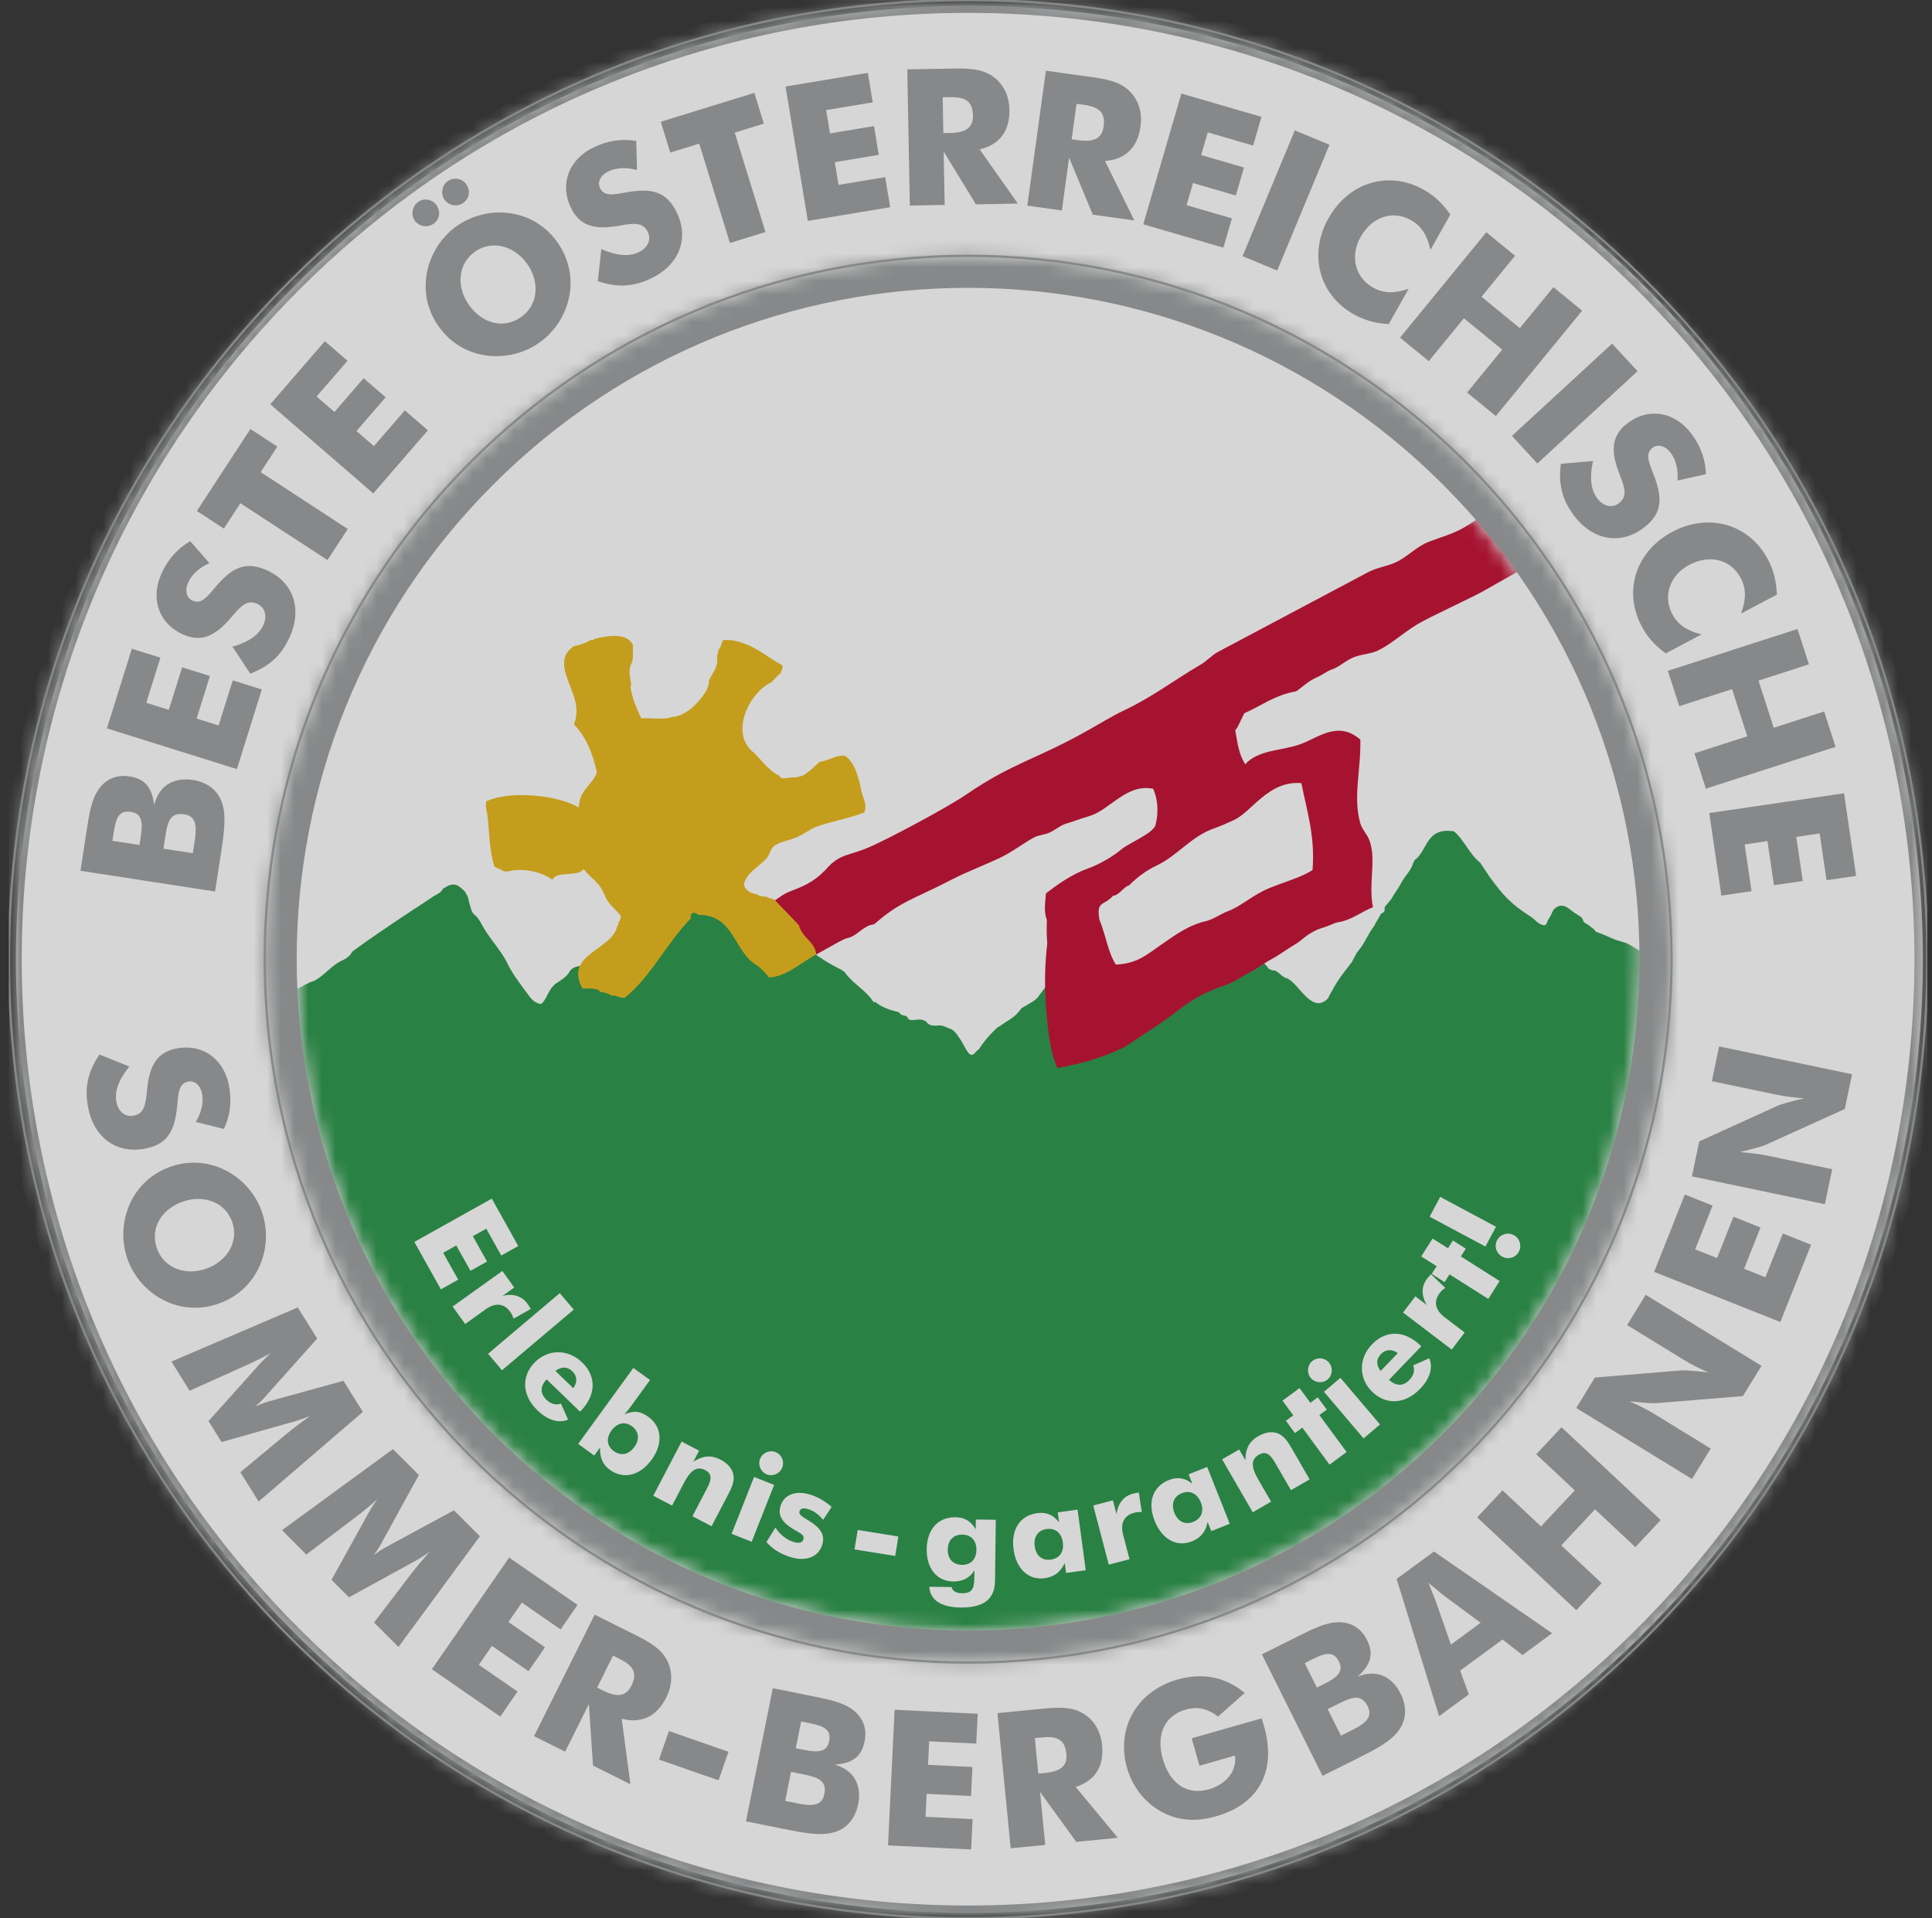 <svg width="141" height="140" viewBox="0 0 141 140" fill="none" xmlns="http://www.w3.org/2000/svg">
<rect x="0" y="0" width="141" height="140" fill="#333333" stroke="none"/>
<g opacity="0.8" clip-path="url(#clip0_4722_2923)">
<path d="M70.748 139.599C109.177 139.599 140.329 108.446 140.329 70.017C140.329 31.589 109.177 0.437 70.748 0.437C32.319 0.437 1.167 31.589 1.167 70.017C1.167 108.446 32.319 139.599 70.748 139.599Z" fill="white"/>
<mask id="mask0_4722_2923" style="mask-type:luminance" maskUnits="userSpaceOnUse" x="0" y="0" width="141" height="141">
<path d="M140.656 70.007C140.656 108.647 109.295 140.008 70.655 140.008C32.014 140.008 0.654 108.647 0.654 70.007C0.654 31.367 32.014 0.008 70.655 0.008C109.295 0.008 140.656 31.367 140.656 70.007Z" fill="white"/>
</mask>
<g mask="url(#mask0_4722_2923)">
<mask id="mask1_4722_2923" style="mask-type:luminance" maskUnits="userSpaceOnUse" x="0" y="0" width="141" height="141">
<path d="M140.65 0.001H0.65V140.001H140.65V0.001Z" fill="white"/>
</mask>
<g mask="url(#mask1_4722_2923)">
<mask id="mask2_4722_2923" style="mask-type:luminance" maskUnits="userSpaceOnUse" x="-29" y="-30" width="199" height="199">
<path d="M70.653 -29.007L-28.347 69.993L70.653 168.993L169.653 69.993L70.653 -29.007Z" fill="white"/>
</mask>
<g mask="url(#mask2_4722_2923)">
<path d="M120.15 119.504C147.487 92.168 147.487 47.846 120.15 20.509C92.814 -6.827 48.492 -6.828 21.155 20.509C-6.182 47.846 -6.182 92.168 21.155 119.504C48.492 146.841 92.814 146.841 120.15 119.504Z" stroke="#9C9E9F" stroke-width="1.867" stroke-miterlimit="10"/>
</g>
<path d="M140.668 -0.008H0.66V140H140.668V-0.008Z" stroke="#9C9E9F" stroke-width="0.165" stroke-miterlimit="10"/>
</g>
<path d="M140.65 0.001H0.65V140.001H140.65V0.001Z" stroke="#9C9E9F" stroke-width="0.165" stroke-miterlimit="10"/>
</g>
<path d="M140.656 70.005C140.656 108.645 109.295 140.006 70.655 140.006C32.014 140.006 0.654 108.645 0.654 70.005C0.654 31.365 32.014 0.006 70.655 0.006C109.295 0.006 140.656 31.365 140.656 70.005Z" stroke="#9C9E9F" stroke-width="0.165" stroke-miterlimit="10"/>
<mask id="mask3_4722_2923" style="mask-type:luminance" maskUnits="userSpaceOnUse" x="8" y="22" width="133" height="119">
<path d="M140.848 22.3H8.893V140.558H140.848V22.3Z" fill="white"/>
</mask>
<g mask="url(#mask3_4722_2923)">
<mask id="mask4_4722_2923" style="mask-type:luminance" maskUnits="userSpaceOnUse" x="21" y="21" width="99" height="99">
<path d="M119.654 70.006C119.654 97.055 97.703 119.007 70.654 119.007C43.605 119.007 21.653 97.055 21.653 70.006C21.653 42.958 43.605 21.007 70.654 21.007C97.703 21.007 119.654 42.959 119.654 70.006Z" fill="white"/>
</mask>
<g mask="url(#mask4_4722_2923)">
<mask id="mask5_4722_2923" style="mask-type:luminance" maskUnits="userSpaceOnUse" x="0" y="-1" width="141" height="141">
<path d="M140.65 -0H0.65V140H140.65V-0Z" fill="white"/>
</mask>
<g mask="url(#mask5_4722_2923)">
<mask id="mask6_4722_2923" style="mask-type:luminance" maskUnits="userSpaceOnUse" x="0" y="-1" width="141" height="142">
<path d="M140.668 -0.007H0.66V140.001H140.668V-0.007Z" fill="white"/>
</mask>
<g mask="url(#mask6_4722_2923)">
<path fill-rule="evenodd" clip-rule="evenodd" d="M14.713 68.424C17.138 70.673 19.21 73.407 21.018 72.482C21.759 72.225 22.544 71.65 22.893 71.606C23.738 71.181 24.207 70.393 25.116 70.031C25.376 69.9 25.573 69.71 25.708 69.458C27.086 68.415 30.063 66.445 31.454 65.546C31.744 65.302 32.195 65.212 32.343 64.83C32.493 64.832 32.519 64.715 32.639 64.687C33.278 64.325 33.63 64.794 33.973 65.115C34.019 65.309 34.155 65.358 34.197 65.698C34.364 66.236 34.368 66.595 34.714 66.834C35.033 67.145 35.16 67.515 35.454 67.979C35.94 68.704 36.597 69.481 36.936 70.128C37.336 70.982 37.876 71.702 38.416 72.419C38.719 72.836 38.925 73.17 39.453 73.279C39.758 73.2 39.993 72.368 40.344 71.99C40.393 71.99 40.495 71.799 40.545 71.799C40.953 71.525 41.246 71.38 41.529 70.987C41.631 70.704 41.972 70.549 42.318 70.501C42.963 71.216 44.44 71.132 45.085 71.846C45.135 71.846 45.184 71.846 45.233 71.846C45.467 72.202 46.269 71.906 46.565 71.846C46.666 70.846 47.917 70.956 47.899 69.841C47.899 69.793 47.899 69.746 47.899 69.698C48.454 69.28 48.984 68.837 49.232 68.123C49.69 67.8 49.971 67.401 50.304 66.959C50.302 66.815 50.37 66.684 50.396 66.568C50.658 66.438 51.022 66.302 51.157 66.05C52.89 65.167 54.054 67.176 54.861 68.123C55.045 68.422 55.292 68.661 55.602 68.839C56.111 70.2 58.154 70.961 59.158 69.555C59.602 69.555 59.51 69.731 59.884 69.896C60.434 70.292 60.972 70.552 61.514 70.842C61.514 70.89 61.675 70.941 61.675 70.989C62.255 71.815 63.213 72.273 63.751 73.137C63.8 73.137 63.85 73.137 63.899 73.137C64.319 73.496 64.89 73.705 65.529 73.853C65.578 73.853 65.592 73.919 65.641 73.919C65.641 73.967 65.766 74.003 65.766 74.051C65.886 74.127 65.922 74.084 66.067 74.14C66.117 74.14 66.183 74.227 66.232 74.227C66.267 74.479 66.525 74.466 66.862 74.425C67.207 74.379 67.43 74.448 67.603 74.568C67.73 74.78 67.977 74.876 68.344 74.854C68.812 74.785 69.064 74.996 69.306 75.068C69.711 75.198 69.931 75.653 70.193 76.022C70.193 76.069 70.351 76.268 70.351 76.318C70.83 77.245 71.001 77.047 71.27 76.706C71.484 76.626 71.638 76.227 71.75 76.145C72.04 75.709 72.537 75.228 72.786 74.999C73.099 74.823 73.364 74.602 73.675 74.426C74.034 74.201 74.33 73.914 74.564 73.567C74.613 73.567 74.72 73.46 74.77 73.46C75.214 73.173 75.637 73.03 75.897 72.564C75.947 72.564 75.981 72.395 76.031 72.395C76.319 72.052 76.375 71.884 76.549 71.672C76.599 71.672 76.735 71.991 76.785 71.991C77.555 71.972 77.496 71.152 78.266 71.132C78.551 71.907 78.359 73.142 78.415 74.14C80.318 75.246 81.839 74.13 83.154 73.424C85.423 72.205 88.35 70.648 90.857 69.556C91.425 69.868 92.115 70.059 92.486 70.559C92.583 70.752 92.802 70.826 93.08 70.846C93.404 71.008 93.57 71.325 93.967 71.418C94.85 71.846 95.76 74.079 96.931 72.851C97.09 72.466 97.206 72.377 97.309 72.133C97.846 71.211 98.08 70.994 98.681 70.19C98.681 70.142 99.003 69.604 99.003 69.556C99.69 68.74 99.67 68.425 100.304 67.558C100.304 67.51 100.781 66.74 100.781 66.692C100.997 66.567 101.078 66.58 101.053 66.223C101.053 66.175 101.563 65.623 101.563 65.576C101.713 65.32 101.787 65.184 102.095 64.738C102.652 63.686 102.87 63.75 103.15 62.968C103.15 62.92 103.226 62.836 103.226 62.79C104.225 62.064 104.048 60.35 106.114 60.678C106.879 61.322 107.24 62.36 108.04 62.97C108.04 63.017 108.646 63.86 108.646 63.908C109.734 65.386 110.206 65.936 111.779 66.947C112.068 67.148 112.236 67.449 112.687 67.531C112.896 67.531 112.941 67.194 112.976 67.138C113.247 66.794 113.3 66.368 113.563 66.237C114.136 65.824 114.615 66.456 114.997 66.68C115.206 66.796 115.33 66.904 115.45 66.98C115.583 67.232 115.521 67.294 115.781 67.423C115.83 67.423 116.275 67.805 116.324 67.805C116.457 68.057 116.522 67.996 116.783 68.126C116.882 68.126 117.908 68.623 118.005 68.623C118.054 68.623 118.622 68.822 118.672 68.822C119.304 69.117 119.437 69.316 120.03 69.583C120.753 69.741 122.075 70.38 122.763 70.775C122.862 70.967 123.602 71.43 123.879 71.45C123.928 71.45 125.201 71.843 125.252 71.843C126.09 72.37 126.348 71.8 127.274 72.243C127.32 72.438 127.646 72.362 127.868 72.386C128.148 72.353 128.523 71.712 128.821 71.481C129.419 70.663 130.662 69.323 130.858 69.468C130.907 69.468 131.198 68.977 131.248 68.977C131.575 69.425 137.588 62.886 139.878 60.915C139.929 60.915 140.796 59.4 140.846 59.4C140.846 60.138 140.846 61.725 140.846 62.349C140.846 79.154 140.846 123.753 140.846 140.558C101.848 140.558 46.521 140.51 8.891 140.558C8.891 125.424 8.891 78.465 8.891 63.332C8.891 61.867 8.891 61.588 10.519 63.292C10.569 63.292 12.279 65.867 12.329 65.867" fill="#289548"/>
</g>
<mask id="mask7_4722_2923" style="mask-type:luminance" maskUnits="userSpaceOnUse" x="0" y="-1" width="141" height="142">
<path d="M140.668 -0.007H0.66V140.001H140.668V-0.007Z" fill="white"/>
</mask>
<g mask="url(#mask7_4722_2923)">
<path fill-rule="evenodd" clip-rule="evenodd" d="M99.947 41.708C100.562 41.41 101.285 41.313 101.873 41.038C102.722 40.639 103.419 39.859 104.301 39.53C105.177 39.204 105.751 39.054 106.548 38.664C107.24 38.325 109.94 36.463 110.615 36.221C111.059 36.063 118.902 31.634 119.458 31.465C120.718 31.083 131.384 25.493 132.571 24.698C133.78 23.888 135.187 23.11 136.427 22.639C136.684 22.541 137.909 22.275 138.017 22.303C138.997 22.566 139.604 24.603 139.021 26.101C138.544 27.331 136.216 28.391 134.677 29.1C133.926 29.446 125.374 34.39 124.402 34.823C122.679 35.592 116.693 38.251 115.209 39.205C114.865 39.428 109.019 42.696 108.496 43.007C107.454 43.626 104.413 44.968 103.379 45.601C102.353 46.228 101.402 47.123 100.449 47.528C99.983 47.725 99.377 47.756 98.858 47.946C98.262 48.165 97.75 48.683 97.184 48.868C96.85 48.976 96.494 49.268 96.14 49.419C95.444 49.717 95.05 50.153 94.589 50.46C93.055 50.713 92.066 51.51 90.821 52.051C90.587 52.46 90.431 52.947 90.151 53.309C90.34 54.376 90.406 54.987 90.872 55.779C91.883 54.687 93.521 54.819 94.92 54.309C96.222 53.833 97.655 52.569 99.28 53.981C99.329 56.177 98.728 58.214 99.28 60.097C99.408 60.535 99.785 60.894 99.95 61.353C100.462 62.782 99.853 64.432 100.2 66.213C99.357 66.539 98.672 67.14 97.688 67.303C97.359 67.357 96.98 67.581 96.606 67.691C96.228 67.803 96.041 67.871 95.594 68.141C95.268 68.338 94.884 68.706 94.629 68.855C93.952 69.252 93.401 69.678 92.831 69.985C92.187 70.33 91.624 70.777 91.14 71.009C90.707 71.216 90.083 71.667 89.629 71.824C88.152 72.329 87.252 72.764 86.053 73.686C84.614 74.79 83.819 75.256 82.069 76.42C80.499 77.176 78.938 77.645 77.173 77.945C76.663 76.894 76.449 75.1 76.335 73.421C76.222 71.722 76.251 70.49 76.429 68.857C76.365 67.843 76.396 68.024 76.399 67.14C76.185 66.529 76.259 66.067 76.335 65.21C77.17 64.55 78.258 63.791 79.394 63.388C80.173 63.111 81.189 62.543 81.837 61.992C82.392 61.519 84.183 60.83 84.338 60.188C84.557 59.279 84.516 58.383 84.163 57.57C82.173 57.167 81.022 59.139 79.435 59.583C78.898 59.733 78.327 59.965 77.843 60.1C77.381 60.229 77.066 60.558 76.587 60.77C76.231 60.928 75.81 60.942 75.499 61.105C74.615 61.57 73.93 62.175 72.819 62.683C72.06 63.031 71.082 63.437 70.306 63.786C69.613 64.099 68.927 64.481 68.128 64.861C66.176 65.793 65.379 66.081 63.782 67.466C63.025 67.523 62.541 68.338 61.848 68.465C61.586 68.513 60.771 68.995 60.494 69.148C59.762 69.553 59.431 69.743 59.245 69.843C58.833 70.064 59.067 69.866 58.738 70.084C57.994 70.576 58.12 70.495 57.994 70.576C57.658 70.788 57.758 70.688 57.523 70.816C56.984 71.112 57.189 70.964 56.971 71.112C56.626 71.35 56.456 71.237 56.273 71.137C55.422 70.181 54.255 69.69 53.531 67.904C54.339 66.883 54.444 67.16 55.019 66.84C55.394 66.631 55.526 66.297 55.89 66.118C56.713 65.711 56.922 65.331 57.76 65.018C58.949 64.573 59.623 64.206 60.552 63.156C61.434 62.329 61.968 62.436 63.272 61.901C64.627 61.345 69.078 58.969 70.491 58.006C73.997 55.614 75.497 55.501 79.433 53.286C80.263 52.819 81.177 52.249 82.03 51.849C84.107 50.87 85.699 49.63 87.64 48.497C88.088 48.237 88.449 47.816 88.897 47.575M90.065 59.845C89.631 60.044 89.097 60.288 88.638 60.446C86.949 61.026 85.953 62.431 84.451 63.151C83.66 63.529 83.055 63.971 82.382 64.634C82.106 64.638 81.588 65.419 81.253 65.362C80.535 66.152 80.003 65.711 80.235 67.107C80.711 68.279 80.874 69.55 81.44 70.4C83.021 70.329 83.722 69.65 84.707 68.975C85.749 68.261 86.702 67.525 88.055 67.216C88.523 67.109 89.104 66.695 89.568 66.524C90.454 66.198 91.145 65.559 92.159 65.038C93.211 64.496 94.848 64.127 95.791 63.5C95.985 61.019 95.398 59.28 94.976 57.158C92.586 56.948 91.358 59.251 90.065 59.845Z" fill="#C30B30"/>
</g>
<mask id="mask8_4722_2923" style="mask-type:luminance" maskUnits="userSpaceOnUse" x="0" y="-1" width="141" height="142">
<path d="M140.668 -0.007H0.66V140.001H140.668V-0.007Z" fill="white"/>
</mask>
<g mask="url(#mask8_4722_2923)">
<path fill-rule="evenodd" clip-rule="evenodd" d="M43.376 46.625C44.435 46.381 45.737 46.166 46.19 47.065C46.175 47.519 46.244 48.057 46.103 48.383C45.9 48.745 45.918 49.145 46.015 49.615C46.024 49.944 46.114 49.865 46.015 50.143C46.149 51.035 46.476 51.735 46.807 52.43C47.51 52.372 48.447 52.547 49.005 52.341C49.277 52.32 49.502 52.252 49.708 52.165C50.535 51.788 51.081 51.133 51.555 50.405C51.634 50.189 51.761 50.023 51.731 49.702C51.932 49.169 52.352 48.856 52.347 48.118C52.28 47.787 52.454 47.697 52.434 47.415C52.642 47.272 52.622 46.898 52.787 46.712C52.963 46.712 53.139 46.712 53.313 46.712C54.953 46.948 55.873 47.904 57.095 48.559C57.158 48.828 57.005 48.88 57.006 49.086C56.763 49.31 56.527 49.546 56.303 49.791C54.705 50.519 53.154 53.551 55.072 54.98C55.6 55.536 56.071 56.151 56.743 56.564C56.772 56.564 56.802 56.564 56.832 56.564C57.006 56.975 57.439 56.735 57.887 56.74C58.215 56.745 58.443 56.651 58.679 56.564C59.094 56.276 59.461 55.938 59.821 55.596C60.518 55.532 60.868 55.118 61.668 55.156C62.442 55.701 62.669 56.794 62.9 57.884C63.025 58.289 63.3 58.804 63.076 59.292C62.027 59.728 60.709 59.927 59.559 60.347C59.113 60.51 58.608 60.93 58.065 61.139C57.49 61.361 56.81 61.48 56.483 61.755C56.219 61.975 56.168 62.393 55.956 62.634C55.385 63.277 54.481 63.659 54.285 64.568C54.421 64.99 54.762 65.205 55.253 65.273C55.416 65.403 55.671 65.441 55.956 65.449C56.101 65.597 56.433 65.558 56.572 65.712C57.148 66.338 57.76 66.927 58.33 67.559C58.326 67.681 58.371 67.752 58.419 67.825C58.703 68.506 59.421 68.756 59.561 69.583C59.561 69.612 59.561 69.642 59.561 69.67C58.478 70.231 57.418 71.275 56.132 71.341C55.875 71.012 55.582 70.717 55.253 70.462C53.539 69.509 53.63 66.749 50.944 66.767C50.73 66.517 50.342 66.57 50.418 67.031C48.659 68.82 47.541 71.25 45.581 72.838C45.2 72.838 45.023 72.633 44.614 72.661C44.41 72.515 44.14 72.433 43.822 72.398C43.605 72.041 42.784 72.181 42.504 72.135C41.133 69.614 44.717 69.364 45.054 67.559C45.158 67.546 45.128 67.4 45.141 67.296C45.271 67.22 45.268 67.013 45.317 66.855C44.95 66.371 44.433 66.038 44.175 65.447C44.19 65.345 44.155 65.291 44.086 65.271C43.814 64.428 43.062 64.068 42.591 63.424C42.184 64.043 40.63 63.514 40.306 64.216C39.613 63.677 38.291 63.3 37.053 63.6C36.964 63.6 36.877 63.6 36.789 63.6C36.592 63.445 36.294 63.391 36.087 63.248C35.708 62.16 35.723 60.679 35.56 59.377C35.507 59.167 35.433 58.976 35.472 58.674C35.472 58.615 35.472 58.557 35.472 58.498C37.204 57.634 40.848 58.065 42.242 58.938C42.265 57.67 43.207 57.321 43.561 56.386C43.261 54.957 42.742 53.745 41.89 52.868C42.494 51.352 41.442 50.151 41.187 48.734C41.077 47.861 41.445 47.468 41.89 47.15C42.375 47.079 42.766 46.911 43.121 46.711C43.236 46.721 43.361 46.727 43.376 46.625Z" fill="#EAB818"/>
</g>
</g>
</g>
</g>
<mask id="mask9_4722_2923" style="mask-type:luminance" maskUnits="userSpaceOnUse" x="19" y="18" width="103" height="104">
<path d="M121.988 70.006C121.988 98.342 98.991 121.34 70.654 121.34C42.318 121.34 19.321 98.342 19.321 70.006C19.321 41.67 42.318 18.673 70.654 18.673C98.991 18.673 121.988 41.67 121.988 70.006Z" fill="white"/>
</mask>
<g mask="url(#mask9_4722_2923)">
<mask id="mask10_4722_2923" style="mask-type:luminance" maskUnits="userSpaceOnUse" x="0" y="0" width="141" height="141">
<path d="M140.65 0.001H0.65V140.001H140.65V0.001Z" fill="white"/>
</mask>
<g mask="url(#mask10_4722_2923)">
<mask id="mask11_4722_2923" style="mask-type:luminance" maskUnits="userSpaceOnUse" x="-29" y="-30" width="199" height="199">
<path d="M70.653 -29.006L-28.347 69.994L70.653 168.993L169.653 69.994L70.653 -29.006Z" fill="white"/>
</mask>
<g mask="url(#mask11_4722_2923)">
<path d="M106.951 106.305C126.997 86.258 126.997 53.756 106.951 33.709C86.904 13.662 54.402 13.662 34.355 33.709C14.308 53.756 14.308 86.258 34.355 106.305C54.402 126.351 86.904 126.351 106.951 106.305Z" stroke="#9C9E9F" stroke-width="4.667" stroke-miterlimit="10"/>
</g>
<path d="M140.668 -0.007H0.66V140.001H140.668V-0.007Z" stroke="#9C9E9F" stroke-width="0.165" stroke-miterlimit="10"/>
</g>
<path d="M140.65 0.001H0.65V140.001H140.65V0.001Z" stroke="#9C9E9F" stroke-width="0.165" stroke-miterlimit="10"/>
</g>
<path d="M121.988 70.005C121.988 98.341 98.991 121.339 70.654 121.339C42.318 121.339 19.321 98.341 19.321 70.005C19.321 41.669 42.318 18.672 70.654 18.672C98.991 18.672 121.988 41.669 121.988 70.005Z" stroke="#9C9E9F" stroke-width="0.165" stroke-miterlimit="10"/>
<path fill-rule="evenodd" clip-rule="evenodd" d="M133.182 87.886L123.479 85.856L124.013 83.305L129.773 80.685C129.915 80.616 130.55 80.424 131.668 80.16C130.888 80.096 130.239 80.017 129.724 79.91L124.933 78.909L125.463 76.372L135.166 78.402L134.636 80.939L128.863 83.555C128.721 83.624 128.099 83.82 126.982 84.082C127.763 84.146 128.411 84.225 128.927 84.332L133.718 85.333L133.182 87.886ZM129.933 96.487L120.72 92.827L122.962 87.183L124.986 87.987L123.716 91.182L125.315 91.818L126.512 88.803L128.484 89.587L127.285 92.601L128.844 93.22L130.114 90.025L132.175 90.845L129.933 96.487ZM123.484 107.945L115.035 102.761L116.398 100.54L122.705 100.018C122.863 100 123.525 100.033 124.666 100.163C123.953 99.84 123.369 99.545 122.921 99.27L118.749 96.71L120.106 94.501L128.555 99.685L127.198 101.895L120.88 102.41C120.723 102.428 120.071 102.402 118.932 102.272C119.645 102.594 120.229 102.889 120.679 103.164L124.851 105.724L123.484 107.945ZM115.042 117.52L107.805 110.745L109.652 108.771L112.465 111.405L114.928 108.775L112.115 106.141L113.962 104.167L121.199 110.941L119.352 112.915L116.407 110.158L113.944 112.788L116.889 115.546L115.042 117.52ZM105.892 120.03L108.06 118.44L105.309 116.4L104.254 115.524L104.761 116.802L105.892 120.03ZM105.029 125.254L101.927 115.236L104.655 113.236L113.279 119.204L111.11 120.794L109.658 119.658L106.562 121.93L107.197 123.664L105.029 125.254ZM96.109 123.168L96.593 122.926C97.611 122.419 98.082 121.998 97.716 121.265C97.319 120.472 96.719 120.633 95.739 121.122L95.219 121.382L96.109 123.168ZM96.521 129.61L92.094 120.742L94.526 119.528L94.786 119.398C95.877 118.853 96.74 118.438 97.558 118.402C98.556 118.353 99.325 118.807 99.764 119.686C100.271 120.704 100.06 121.491 99.086 122.365C100.401 121.833 101.56 122.292 102.215 123.606C102.686 124.55 102.648 125.498 102.102 126.267C101.519 127.085 100.477 127.636 99.025 128.361L96.521 129.61ZM97.863 126.678L98.706 126.257C99.734 125.743 100.182 125.272 99.817 124.54C99.395 123.697 98.819 123.782 97.777 124.303L96.896 124.742L97.863 126.678ZM87.54 128.871L86.969 126.871L92.076 125.414C92.147 125.61 92.199 125.797 92.252 125.983C93.192 129.276 91.859 131.675 88.765 132.559C87.246 132.992 85.934 132.891 84.695 132.192C83.527 131.53 82.634 130.372 82.249 129.026C81.423 126.133 82.987 123.423 85.919 122.585C87.772 122.057 89.439 122.388 90.84 123.56L88.895 125.282C88.153 124.701 87.384 124.531 86.544 124.772C85.025 125.205 84.342 126.553 84.867 128.394C85.389 130.219 86.673 131.036 88.207 130.598C89.554 130.214 90.286 129.197 90.127 128.132L87.54 128.871ZM73.761 134.898L72.796 125.032L75.776 124.74C77.142 124.607 78.191 124.518 79.097 125.085C79.869 125.567 80.336 126.37 80.436 127.391C80.586 128.922 79.91 129.977 78.504 130.422L81.582 134.133L78.547 134.429L75.906 130.787L76.283 134.651L73.761 134.898ZM75.778 129.449L76.275 129.401C77.406 129.291 77.909 128.879 77.824 128.01C77.723 126.975 77.18 126.693 76.062 126.803L75.524 126.856L75.778 129.449ZM64.81 134.686L65.289 124.785L71.354 125.08L71.249 127.254L67.814 127.088L67.73 128.805L70.97 128.962L70.868 131.08L67.628 130.924L67.548 132.6L70.982 132.766L70.875 134.982L64.81 134.686ZM58.077 127.595L58.607 127.702C59.721 127.926 60.352 127.885 60.513 127.083C60.688 126.214 60.115 125.97 59.041 125.755L58.47 125.639L58.077 127.595ZM54.443 132.931L56.401 123.213L59.351 123.807C60.546 124.047 61.481 124.25 62.149 124.724C62.968 125.299 63.295 126.128 63.101 127.093C62.877 128.208 62.227 128.698 60.921 128.789C62.286 129.177 62.918 130.252 62.627 131.693C62.419 132.725 61.805 133.451 60.903 133.721C59.94 134.008 58.779 133.802 57.189 133.482L54.443 132.931ZM57.303 131.441L58.226 131.627C59.354 131.854 59.996 131.757 60.157 130.955C60.343 130.032 59.836 129.745 58.694 129.515L57.729 129.32L57.303 131.441ZM48.093 128.422L48.818 126.339L53.166 127.852L52.441 129.935L48.093 128.422ZM38.974 126.713L43.401 117.844L45.932 119.107L46.08 119.181C47.308 119.793 48.245 120.277 48.711 121.237C49.107 122.055 49.078 122.986 48.62 123.903C47.934 125.279 46.799 125.814 45.372 125.442L46.007 130.223L43.278 128.86L42.977 124.37L41.243 127.844L38.974 126.713ZM43.579 123.17L44.025 123.392C45.043 123.899 45.688 123.819 46.077 123.037C46.541 122.106 46.231 121.58 45.225 121.077L44.741 120.835L43.579 123.17ZM31.517 121.828L37.157 113.677L42.15 117.133L40.912 118.922L38.085 116.967L37.108 118.381L39.775 120.226L38.568 121.97L35.901 120.124L34.946 121.504L37.773 123.46L36.51 125.284L31.517 121.828ZM29.08 120.203L27.299 118.417L29.921 114.98C30.285 114.5 30.756 113.932 31.345 113.266C30.629 113.784 30.06 114.058 29.707 114.254L25.468 116.58L24.195 115.304L26.535 111.073C26.733 110.721 27.007 110.153 27.528 109.436C26.859 110.024 26.281 110.483 25.801 110.846L22.355 113.458L20.584 111.68L28.68 105.762L30.568 107.657L28.003 112.329C27.845 112.624 27.64 113.024 27.276 113.504C27.717 113.162 28.12 112.936 28.453 112.762L33.133 110.23L35.023 112.125L29.08 120.203ZM18.876 109.59L17.541 107.448L20.868 104.687C21.331 104.302 21.917 103.854 22.641 103.337C21.826 103.681 21.211 103.821 20.822 103.931L16.17 105.247L15.217 103.717L18.447 100.118C18.717 99.819 19.113 99.326 19.782 98.747C19 99.17 18.331 99.488 17.782 99.731L13.839 101.503L12.512 99.373L21.731 95.423L23.147 97.693L19.597 101.671C19.378 101.921 19.087 102.267 18.624 102.652C19.131 102.418 19.574 102.288 19.938 102.193L25.066 100.777L26.482 103.047L18.876 109.59ZM15.964 95.142C14.63 95.612 13.234 95.532 11.988 94.914C10.722 94.287 9.761 93.187 9.3 91.88C8.898 90.743 8.901 89.462 9.301 88.306C9.827 86.796 10.934 85.685 12.438 85.155C13.771 84.684 15.154 84.77 16.418 85.395C17.666 86.013 18.641 87.109 19.104 88.418C19.564 89.725 19.499 91.204 18.918 92.468C18.325 93.749 17.284 94.674 15.964 95.142ZM11.455 91.116C11.967 92.567 13.534 93.131 15.063 92.591C16.58 92.056 17.449 90.603 16.945 89.177C16.438 87.738 14.866 87.162 13.336 87.702C11.796 88.247 10.93 89.626 11.455 91.116ZM9.441 77.839C8.682 78.766 8.358 79.607 8.488 80.387C8.612 81.127 9.129 81.532 9.703 81.436C10.482 81.306 10.627 80.735 10.729 79.579C10.9 77.737 11.468 76.757 12.999 76.502C14.818 76.199 16.392 77.301 16.735 79.352C16.917 80.447 16.789 81.451 16.343 82.397L14.29 81.882C14.706 81.181 14.858 80.481 14.757 79.879C14.649 79.222 14.222 78.858 13.756 78.935C13.058 79.052 13.02 79.747 12.936 80.674C12.76 82.488 12.278 83.553 10.472 83.853C8.434 84.192 6.784 82.977 6.402 80.679C6.172 79.298 6.437 78.185 7.26 76.966L9.441 77.839Z" fill="#9C9E9F"/>
<path fill-rule="evenodd" clip-rule="evenodd" d="M124.744 59.34L134.58 57.899L135.463 63.925L133.303 64.241L132.802 60.83L131.097 61.08L131.567 64.299L129.464 64.606L128.993 61.388L127.328 61.632L127.829 65.043L125.628 65.365M121.723 48.96L131.184 45.908L132.017 48.487L128.339 49.674L129.449 53.115L133.128 51.928L133.961 54.508L124.5 57.56L123.667 54.98L127.518 53.737L126.408 50.297L122.557 51.54L121.723 48.96ZM129.679 43.399L127.06 44.783C127.435 43.767 127.455 42.971 127.045 42.197C126.311 40.807 124.767 40.445 123.278 41.23C121.927 41.945 121.313 43.433 122.053 44.834C122.463 45.608 123.132 46.041 124.182 46.304L121.565 47.689C120.792 47.123 120.224 46.494 119.81 45.707C118.438 43.114 119.405 40.211 122.06 38.809C124.716 37.406 127.658 38.241 129.029 40.834C129.445 41.619 129.645 42.441 129.679 43.399ZM116.26 33.646C116 34.82 116.091 35.719 116.558 36.357C117.003 36.963 117.648 37.092 118.12 36.748C118.759 36.278 118.629 35.702 118.199 34.621C117.52 32.895 117.585 31.761 118.842 30.841C120.333 29.747 122.241 30.021 123.474 31.703C124.133 32.601 124.472 33.559 124.5 34.607L122.429 35.073C122.485 34.257 122.304 33.562 121.942 33.068C121.546 32.53 121 32.396 120.62 32.675C120.048 33.094 120.327 33.733 120.671 34.602C121.334 36.306 121.382 37.477 119.902 38.563C118.231 39.788 116.204 39.446 114.823 37.562C113.993 36.43 113.726 35.315 113.913 33.852L116.26 33.646ZM110.343 31.814L117.655 25.077L119.51 27.092L112.199 33.829L110.343 31.814ZM102.176 24.642L108.475 16.951L110.572 18.668L108.122 21.659L110.92 23.949L113.369 20.958L115.467 22.675L109.168 30.366L107.07 28.649L109.634 25.518L106.837 23.23L104.273 26.359L102.176 24.642ZM105.847 15.657L104.397 18.238C104.161 17.181 103.747 16.501 102.983 16.072C101.613 15.303 100.118 15.835 99.293 17.302C98.544 18.635 98.836 20.217 100.217 20.994C100.981 21.424 101.778 21.424 102.803 21.075L101.353 23.656C100.396 23.597 99.58 23.378 98.804 22.942C96.246 21.505 95.487 18.543 96.957 15.924C98.427 13.304 101.353 12.412 103.911 13.849C104.687 14.287 105.299 14.871 105.847 15.657ZM90.683 18.694L94.498 9.514L97.026 10.565L93.212 19.745L90.683 18.694ZM83.438 16.371L86.217 6.826L92.064 8.528L91.455 10.624L88.145 9.659L87.662 11.316L90.785 12.224L90.191 14.267L87.068 13.359L86.597 14.974L89.908 15.937L89.285 18.072L83.438 16.371ZM74.974 15.01L76.332 5.162L79.307 5.572C80.67 5.759 81.716 5.917 82.466 6.681C83.107 7.331 83.377 8.224 83.235 9.243C83.025 10.772 82.119 11.643 80.644 11.748L82.783 16.085L79.752 15.667L78.026 11.502L77.495 15.359L74.974 15.01ZM78.211 10.165L78.706 10.234C79.836 10.39 80.422 10.105 80.542 9.238C80.685 8.206 80.221 7.804 79.105 7.651L78.568 7.577L78.211 10.165ZM66.4 15.005L66.216 5.065L69.219 5.009C70.595 4.982 71.652 4.977 72.511 5.614C73.244 6.158 73.65 6.997 73.669 8.026C73.697 9.569 72.938 10.571 71.497 10.904L74.283 14.857L71.224 14.914L68.871 11.064L68.944 14.956L66.4 15.005ZM68.847 9.717L69.347 9.707C70.486 9.686 71.023 9.314 71.007 8.438C70.987 7.396 70.467 7.071 69.341 7.091L68.799 7.101L68.847 9.717ZM58.957 16.123L57.329 6.316L63.336 5.318L63.694 7.471L60.292 8.036L60.576 9.737L63.786 9.203L64.135 11.302L60.925 11.836L61.2 13.495L64.601 12.931L64.965 15.125L58.957 16.123ZM53.271 17.736L51.03 10.482L48.918 11.134L48.225 8.889L55.054 6.778L55.747 9.024L53.622 9.681L55.864 16.934L53.271 17.736ZM43.885 18.179C44.985 18.663 45.886 18.75 46.603 18.414C47.283 18.097 47.537 17.488 47.29 16.959C46.956 16.241 46.363 16.256 45.219 16.467C43.393 16.796 42.293 16.511 41.636 15.1C40.855 13.424 41.495 11.607 43.386 10.726C44.394 10.257 45.4 10.109 46.434 10.287L46.488 12.409C45.698 12.195 44.982 12.238 44.427 12.496C43.823 12.777 43.584 13.288 43.785 13.716C44.084 14.358 44.766 14.21 45.686 14.042C47.486 13.724 48.645 13.905 49.42 15.568C50.296 17.446 49.565 19.366 47.448 20.354C46.175 20.946 45.029 20.991 43.63 20.523L43.885 18.179ZM40.697 17.706C41.51 18.867 41.808 20.238 41.548 21.61C41.282 23.001 40.477 24.227 39.34 25.024C38.349 25.719 37.111 26.06 35.888 25.984C34.287 25.882 32.916 25.111 31.999 23.803C31.186 22.642 30.894 21.282 31.159 19.891C31.421 18.52 32.216 17.282 33.356 16.485C34.495 15.687 35.94 15.352 37.318 15.575C38.716 15.8 39.891 16.556 40.697 17.706ZM38.023 23.146C39.287 22.26 39.411 20.594 38.476 19.262C37.55 17.942 35.912 17.494 34.671 18.363C33.418 19.241 33.283 20.915 34.218 22.247C35.16 23.59 36.726 24.055 38.023 23.146ZM32.435 14.565C32.147 14.155 32.249 13.525 32.682 13.22C33.127 12.909 33.726 13.014 34.029 13.447C34.356 13.915 34.255 14.496 33.798 14.814C33.354 15.127 32.746 15.01 32.435 14.565ZM30.261 16.09C29.972 15.68 30.086 15.041 30.519 14.738C30.963 14.427 31.551 14.541 31.856 14.974C32.183 15.44 32.093 16.014 31.637 16.332C31.191 16.643 30.572 16.534 30.261 16.09ZM27.241 36.012L19.724 29.506L23.71 24.901L25.361 26.33L23.104 28.938L24.408 30.065L26.537 27.606L28.145 28.998L26.016 31.458L27.289 32.559L29.546 29.952L31.229 31.407L27.241 36.012ZM23.901 40.878L17.544 36.728L16.336 38.578L14.369 37.294L18.275 31.31L20.241 32.596L19.024 34.458L25.381 38.608L23.901 40.878ZM16.965 47.2C18.121 46.871 18.868 46.362 19.207 45.646C19.528 44.968 19.334 44.337 18.807 44.087C18.091 43.748 17.645 44.136 16.899 45.03C15.704 46.449 14.677 46.932 13.269 46.265C11.598 45.473 10.93 43.665 11.822 41.78C12.298 40.775 12.978 40.02 13.886 39.497L15.283 41.096C14.537 41.435 14.013 41.925 13.751 42.478C13.467 43.081 13.608 43.626 14.036 43.828C14.677 44.131 15.106 43.581 15.707 42.865C16.889 41.471 17.897 40.872 19.556 41.657C21.43 42.543 22.093 44.489 21.094 46.599C20.493 47.868 19.639 48.634 18.264 49.167L16.965 47.2ZM17.289 56.133L7.802 53.161L9.622 47.35L11.705 48.002L10.675 51.293L12.319 51.808L13.292 48.703L15.322 49.339L14.349 52.444L15.954 52.947L16.985 49.656L19.108 50.321L17.289 56.133ZM10.182 61.671L10.264 61.134C10.437 60.008 10.367 59.378 9.555 59.253C8.676 59.118 8.459 59.702 8.292 60.789L8.203 61.366L10.182 61.671ZM15.696 65.066L5.871 63.554L6.285 60.861L6.33 60.573C6.516 59.363 6.676 58.418 7.12 57.726C7.658 56.88 8.475 56.513 9.45 56.665C10.576 56.837 11.099 57.466 11.251 58.77C11.577 57.386 12.624 56.702 14.081 56.926C15.124 57.088 15.88 57.667 16.193 58.559C16.525 59.511 16.372 60.683 16.125 62.292L15.696 65.066ZM14.071 62.27L14.214 61.335C14.389 60.194 14.262 59.556 13.452 59.432C12.517 59.289 12.255 59.811 12.077 60.965L11.927 61.941L14.071 62.27Z" fill="#9C9E9F"/>
<path fill-rule="evenodd" clip-rule="evenodd" d="M108.407 90.978L104.336 88.8L105.11 87.355L109.181 89.533M109.635 91.717C109.204 91.487 109.025 90.958 109.263 90.512C109.499 90.073 110.037 89.91 110.477 90.145C110.923 90.384 111.079 90.919 110.844 91.358C110.608 91.798 110.073 91.953 109.635 91.717ZM108.618 94.801L105.788 93.008L105.429 93.574L104.489 92.978L104.848 92.412L103.723 91.699L104.552 90.392L105.676 91.105L106.035 90.538L106.975 91.134L106.616 91.701L109.446 93.494L108.618 94.801ZM105.948 98.498L102.397 95.795L103.295 94.613L104.132 95.249C103.717 94.569 103.727 93.882 104.143 93.335C104.209 93.248 104.305 93.14 104.433 93L105.478 93.989C105.32 94.108 105.187 94.223 105.077 94.366C104.627 94.957 104.713 95.591 105.426 96.134L106.896 97.254L105.948 98.498ZM102.015 98.76C101.605 98.441 101.112 98.482 100.786 98.821C100.434 99.186 100.418 99.61 100.758 100.064L102.015 98.76ZM103.728 98.26L101.373 100.704C101.881 101.182 102.406 101.183 102.846 100.727C103.179 100.382 103.274 100.021 103.139 99.652L104.308 99.13C104.596 99.797 104.374 100.602 103.64 101.365C102.508 102.538 101.126 102.525 100.154 101.59C99.183 100.655 99.104 99.183 100.133 98.113C101.137 97.069 102.495 97.069 103.676 98.207L103.728 98.26ZM95.662 100.571C95.357 100.212 95.397 99.657 95.762 99.346C96.127 99.035 96.671 99.073 96.987 99.447C97.303 99.819 97.252 100.373 96.893 100.678C96.521 100.994 95.961 100.923 95.662 100.571ZM99.516 104.983L96.626 101.58L97.826 100.561L100.716 103.964L99.516 104.983ZM97.031 106.894L95.046 104.196L94.506 104.593L93.846 103.696L94.386 103.299L93.597 102.227L94.843 101.31L95.632 102.382L96.172 101.985L96.832 102.882L96.292 103.279L98.278 105.977L97.031 106.894ZM91.427 110.375L89.193 106.511L90.439 105.79L90.892 106.573C90.894 105.726 91.174 105.197 91.847 104.809C92.349 104.519 92.856 104.455 93.263 104.618C93.712 104.797 93.981 105.207 94.302 105.763L95.579 107.973L94.216 108.761L93.019 106.692C92.67 106.088 92.326 105.91 91.872 106.173C91.261 106.527 91.323 107.107 91.827 107.978L92.766 109.599L91.427 110.375ZM87.637 109.647C87.384 109.008 86.849 108.743 86.251 108.98C85.654 109.217 85.456 109.774 85.71 110.413C85.966 111.06 86.487 111.312 87.083 111.074C87.682 110.837 87.894 110.294 87.637 109.647ZM88.102 107.066L89.75 111.214L88.403 111.749L88.136 111.076C87.98 111.81 87.634 112.24 86.977 112.5C85.892 112.931 84.811 112.367 84.266 110.995C83.731 109.649 84.127 108.488 85.305 108.021C85.927 107.774 86.465 107.851 87.018 108.286L86.747 107.602L88.102 107.066ZM80.919 114.196L79.786 109.879L81.222 109.502L81.489 110.518C81.581 109.726 82.01 109.193 82.677 109.018C82.782 108.99 82.924 108.962 83.113 108.933L83.327 110.355C83.13 110.35 82.954 110.36 82.779 110.406C82.061 110.594 81.739 111.147 81.966 112.014L82.435 113.801L80.919 114.196ZM77.569 112.576C77.477 111.894 77.022 111.507 76.385 111.595C75.748 111.68 75.422 112.173 75.514 112.854C75.608 113.546 76.051 113.914 76.688 113.829C77.323 113.741 77.661 113.266 77.569 112.576ZM78.642 110.182L79.24 114.606L77.804 114.8L77.707 114.082C77.378 114.757 76.938 115.09 76.238 115.185C75.081 115.342 74.167 114.533 73.97 113.071C73.776 111.636 74.441 110.605 75.697 110.436C76.36 110.347 76.864 110.553 77.295 111.107L77.197 110.38L78.642 110.182ZM71.26 113.121C71.268 112.443 70.885 112.011 70.233 112.003C69.581 111.995 69.177 112.415 69.169 113.094C69.161 113.773 69.553 114.204 70.205 114.212C70.857 114.221 71.252 113.799 71.26 113.121ZM72.674 110.92L72.618 115.373C72.602 116.731 71.779 117.345 70.068 117.324C68.638 117.306 67.857 116.726 67.824 115.811L69.454 115.831C69.495 116.102 69.765 116.278 70.2 116.283C71.033 116.293 71.102 115.85 71.112 115.017L71.117 114.611C70.774 115.167 70.264 115.432 69.558 115.424C68.399 115.409 67.613 114.504 67.632 113.055C67.65 111.634 68.458 110.72 69.726 110.737C70.396 110.745 70.863 111.014 71.209 111.616L71.217 110.902L72.674 110.92ZM62.365 113.083L62.594 111.662L65.562 112.14L65.333 113.56L62.365 113.083ZM55.935 112.548L56.593 111.488C56.917 112.011 57.419 112.388 57.94 112.545C58.322 112.66 58.56 112.589 58.628 112.364C58.735 112.008 58.388 111.904 57.869 111.588C57.054 111.088 56.764 110.576 56.96 109.925C57.194 109.145 57.987 108.74 59.105 109.076C59.668 109.245 60.185 109.542 60.696 109.98L60.072 110.926C59.741 110.515 59.364 110.26 58.965 110.141C58.618 110.037 58.411 110.098 58.351 110.297C58.262 110.592 58.639 110.724 59.183 111.086C59.925 111.573 60.215 112.057 60.009 112.742C59.751 113.6 58.867 113.997 57.731 113.656C56.993 113.434 56.409 113.078 55.935 112.548ZM55.472 106.47C55.645 106.032 56.154 105.805 56.6 105.981C57.046 106.157 57.268 106.654 57.089 107.108C56.909 107.563 56.395 107.779 55.958 107.606C55.503 107.426 55.302 106.899 55.472 106.47ZM53.393 111.945L55.034 107.795L56.499 108.375L54.858 112.525L53.393 111.945ZM47.678 109.166L49.746 105.212L51.022 105.879L50.602 106.68C51.318 106.228 51.916 106.182 52.606 106.542C53.119 106.811 53.444 107.206 53.526 107.637C53.615 108.113 53.412 108.559 53.114 109.129L51.931 111.391L50.535 110.661L51.643 108.542C51.965 107.925 51.932 107.54 51.467 107.296C50.841 106.969 50.385 107.334 49.919 108.223L49.05 109.884L47.678 109.166ZM44.633 104.4C44.223 104.965 44.28 105.531 44.801 105.91C45.313 106.282 45.886 106.172 46.295 105.609C46.7 105.052 46.633 104.466 46.119 104.094C45.607 103.722 45.038 103.844 44.633 104.4ZM46.223 99.838L47.44 100.721L46.067 102.611C45.907 102.831 45.741 103.045 45.561 103.228C46.277 102.92 46.742 102.989 47.343 103.426C48.288 104.112 48.413 105.357 47.562 106.527C46.684 107.736 45.486 107.984 44.489 107.262C43.991 106.899 43.764 106.366 43.793 105.648L43.368 106.234L42.196 105.383L46.223 99.838ZM41.837 101.317C42.157 100.909 42.117 100.416 41.778 100.089C41.414 99.736 40.991 99.718 40.535 100.057L41.837 101.317ZM42.333 103.032L39.893 100.671C39.414 101.179 39.411 101.704 39.867 102.145C40.211 102.479 40.571 102.575 40.94 102.441L41.459 103.61C40.792 103.897 39.987 103.673 39.226 102.937C38.056 101.804 38.071 100.42 39.009 99.451C39.947 98.482 41.417 98.406 42.486 99.438C43.526 100.446 43.523 101.802 42.384 102.981L42.333 103.032ZM35.619 98.803L40.854 94.379L41.872 95.583L36.637 100.006L35.619 98.803ZM33.035 95.357L36.665 92.761L37.529 93.969L36.675 94.58C37.447 94.384 38.1 94.597 38.5 95.156C38.563 95.245 38.64 95.367 38.736 95.533L37.483 96.24C37.417 96.054 37.346 95.892 37.241 95.746C36.809 95.141 36.177 95.038 35.448 95.558L33.947 96.633L33.035 95.357ZM30.241 90.641L35.891 87.481L37.825 90.942L36.584 91.635L35.489 89.676L34.51 90.224L35.544 92.073L34.335 92.749L33.301 90.901L32.345 91.436L33.44 93.396L32.175 94.103L30.241 90.641Z" fill="white"/>
</g>
<defs>
<clipPath id="clip0_4722_2923">
<rect width="140" height="140" fill="white" transform="translate(0.65)"/>
</clipPath>
</defs>
</svg>
